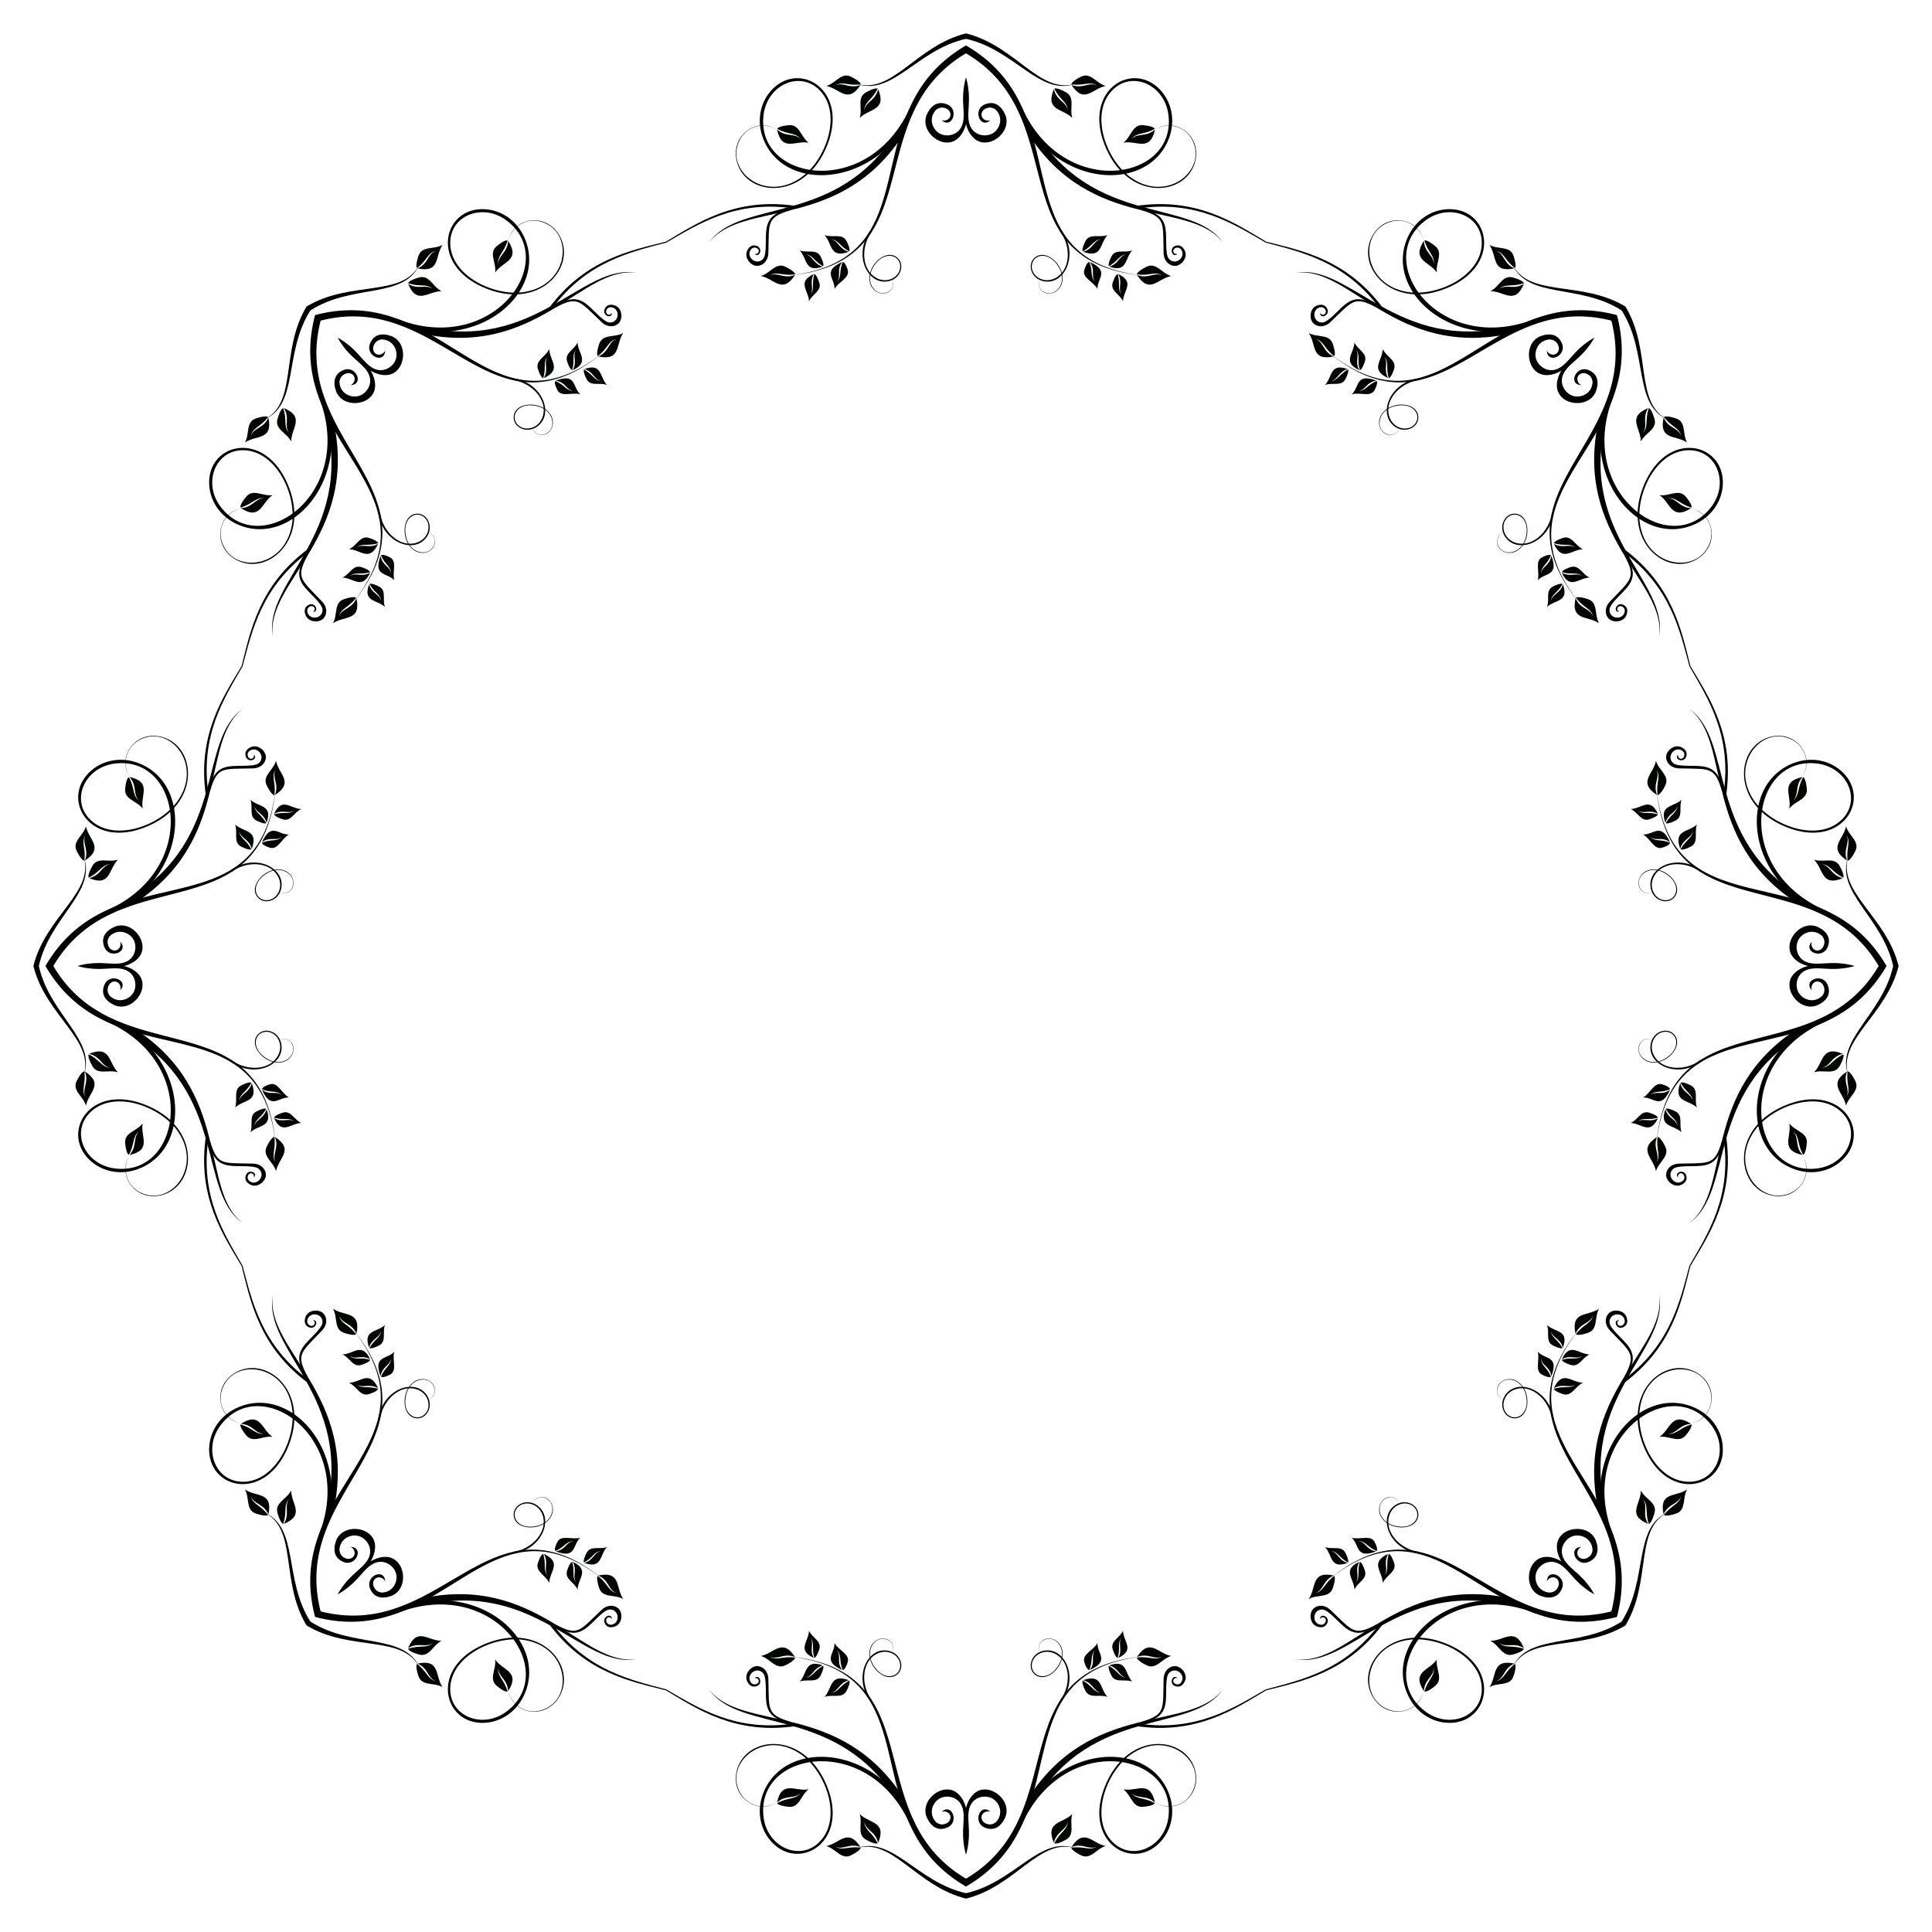 <svg xmlns="http://www.w3.org/2000/svg" viewBox="0 0 1657.286 1657.286"><path d="M275.049 275.048l.198-.05c105.155-26.738 145.253 107.67 242.949 26.747-98.646 79.21-135.248-58.078-244.324-32.366-1.226.284-2.423.585-3.591.901a99.061 99.061 0 00-.901 3.591c-25.712 109.076 111.576 145.678 32.366 244.324 80.922-97.695-53.485-137.794-26.747-242.949l.05-.198zM828.643 45.742c.059.034.117.07.176.103 93.262 55.45 26.576 178.843 152.877 190.704C855.933 222.805 927.128 99.847 831.819 40.9a100.05 100.05 0 00-3.176-1.902 98.937 98.937 0 00-3.176 1.902c-95.309 58.947-24.114 181.906-149.877 195.65 126.301-11.862 59.616-135.256 152.877-190.705l.176-.103zM1382.238 275.05l.051.197c26.737 105.155-107.669 145.253-26.748 242.95-79.21-98.647 58.078-135.249 32.366-244.325a101.189 101.189 0 00-.901-3.59 99.061 99.061 0 00-3.591-.902c-109.075-25.712-145.678 111.576-244.324 32.366 97.695 80.922 137.794-53.485 242.949-26.747.066.015.132.032.198.05zM1611.543 828.643l-.103.176c-55.449 93.262-178.843 26.576-190.704 152.877 13.744-125.763 136.702-54.568 195.649-149.877a100.05 100.05 0 001.902-3.176 98.937 98.937 0 00-1.902-3.176c-58.947-95.309-181.906-24.114-195.649-149.877 11.861 126.301 135.255 59.616 190.704 152.877l.103.176zM1382.237 1382.237l-.198.051c-105.155 26.737-145.253-107.67-242.949-26.748 98.646-79.21 135.248 58.078 244.324 32.366 1.226-.284 2.423-.585 3.591-.9.317-1.169.617-2.366.901-3.592 25.712-109.076-111.575-145.678-32.366-244.324-80.922 97.695 53.485 137.794 26.747 242.95l-.05.197zM828.642 1611.543l-.176-.103c-93.262-55.449-26.576-178.843-152.877-190.704 125.763 13.744 54.568 136.702 149.877 195.65 1.068.665 2.126 1.3 3.176 1.901a98.937 98.937 0 003.176-1.902c95.309-58.947 24.114-181.906 149.877-195.649-126.301 11.861-59.616 135.255-152.877 190.704-.058.034-.117.07-.176.103zM275.048 1382.237l-.051-.198c-26.737-105.155 107.669-145.253 26.748-242.949 79.21 98.646-58.078 135.248-32.366 244.324.284 1.226.585 2.423.901 3.591 1.168.317 2.365.617 3.591.901 109.076 25.712 145.678-111.576 244.324-32.366-97.695-80.922-137.794 53.485-242.949 26.747l-.198-.05zM45.742 828.642l.103-.176c55.449-93.26 178.843-26.576 190.704-152.877C222.806 801.352 99.847 730.157 40.9 825.466a100.05 100.05 0 00-1.902 3.176 98.937 98.937 0 001.902 3.176c58.947 95.31 181.906 24.114 195.649 149.877-11.861-126.3-135.255-59.616-190.704-152.877a16.061 16.061 0 00-.103-.176z"/><path d="M336.735 274.101a90.813 90.813 0 002.279 3.102c71.517 27.913 133.807-28.882 109.615-75.897-6.132-11.83-17.19-19.824-29.611-21.527-37.76-5.165-52.748 45.9-3.914 66.89 48.609 20.901 81.024-19.034 64.116-45.73-12.119-19.135-39.467-14.02-43.13 6.173 2.456-12.78 15.934-21.319 29.591-16.452 27.052 9.64 22.09 54.316-16.652 59.916-24.855 3.593-61.332-13.415-62.769-40.624-1.309-24.786 27.528-36.526 48.443-20.703 46.245 34.986-11.916 116.715-94.227 84.23-1.233.232-2.48.44-3.741.622zM88.692 784.354c1.255.22 2.523.413 3.805.582 70.307-30.833 74.194-115.039 23.842-131.176-12.702-4.03-26.172-1.863-36.16 5.716-30.353 23.048-4.842 69.755 44.53 50.066 49.151-19.592 43.834-70.75 13.001-77.672-22.099-4.96-37.822 17.993-26.132 34.863-7.301-10.774-3.808-26.342 9.29-32.557 25.945-12.312 54.027 22.787 30.592 54.142-15.034 20.115-52.854 33.882-73.11 15.658-18.452-16.6-6.363-45.293 19.615-48.894 57.439-7.962 74.104 90.956-7.07 126.187a89.196 89.196 0 01-2.203 3.085zM274.101 1320.55a90.813 90.813 0 003.102-2.279c27.913-71.517-28.882-133.807-75.897-109.615-11.831 6.132-19.824 17.19-21.527 29.611-5.165 37.76 45.9 52.748 66.889 3.914 20.902-48.609-19.033-81.024-45.729-64.116-19.135 12.12-14.021 39.467 6.173 43.13-12.781-2.456-21.319-15.934-16.452-29.59 9.64-27.053 54.316-22.09 59.916 16.651 3.593 24.855-13.415 61.332-40.624 62.77-24.786 1.308-36.526-27.528-20.703-48.444 34.986-46.245 116.715 11.916 84.229 94.227.233 1.233.441 2.48.623 3.741zM784.354 1568.594c.219-1.255.413-2.523.582-3.805-30.833-70.307-115.038-74.194-131.176-23.842-4.03 12.702-1.863 26.172 5.716 36.16 23.048 30.353 69.755 4.842 50.066-44.53-19.591-49.15-70.75-43.834-77.672-13-4.961 22.098 17.993 37.821 34.863 26.131-10.774 7.301-26.342 3.808-32.557-9.29-12.312-25.945 22.787-54.027 54.142-30.592 20.115 15.034 33.882 52.854 15.659 73.11-16.601 18.452-45.293 6.363-48.894-19.615-7.962-57.439 90.956-74.104 126.187 7.07a86.94 86.94 0 013.084 2.203zM1320.55 1383.184a90.813 90.813 0 00-2.279-3.102c-71.517-27.913-133.807 28.882-109.615 75.897 6.132 11.831 17.19 19.824 29.611 21.527 37.76 5.165 52.748-45.9 3.915-66.889-48.609-20.902-81.024 19.033-64.116 45.73 12.119 19.134 39.467 14.02 43.13-6.174-2.456 12.781-15.934 21.32-29.591 16.452-27.052-9.64-22.09-54.316 16.652-59.916 24.854-3.593 61.332 13.415 62.769 40.624 1.309 24.786-27.528 36.526-48.443 20.703-46.245-34.986 11.916-116.715 94.227-84.229a87.281 87.281 0 013.74-.623zM1568.594 872.931a92.312 92.312 0 00-3.805-.582c-70.307 30.833-74.194 115.038-23.842 131.176 12.702 4.03 26.172 1.863 36.16-5.716 30.353-23.048 4.842-69.755-44.53-50.066-49.151 19.592-43.834 70.75-13.001 77.672 22.099 4.961 37.822-17.993 26.132-34.863 7.301 10.774 3.808 26.342-9.29 32.557-25.945 12.312-54.027-22.787-30.593-54.142 15.035-20.115 52.854-33.882 73.11-15.658 18.452 16.601 6.363 45.293-19.615 48.894-57.439 7.962-74.104-90.956 7.07-126.188a90.173 90.173 0 012.204-3.084zM1383.184 336.735a90.813 90.813 0 00-3.102 2.28c-27.913 71.516 28.882 133.806 75.897 109.614 11.831-6.132 19.824-17.19 21.527-29.61 5.165-37.76-45.9-52.749-66.889-3.915-20.902 48.61 19.033 81.024 45.729 64.116 19.135-12.119 14.021-39.467-6.173-43.13 12.781 2.456 21.319 15.934 16.452 29.591-9.64 27.052-54.316 22.09-59.916-16.652-3.593-24.855 13.415-61.332 40.624-62.769 24.786-1.309 36.526 27.528 20.703 48.443-34.986 46.245-116.715-11.916-84.229-94.227a88.925 88.925 0 01-.623-3.74zM872.932 88.691a92.312 92.312 0 00-.582 3.805c30.833 70.307 115.039 74.194 131.176 23.842 4.03-12.702 1.863-26.172-5.716-36.16-23.048-30.353-69.755-4.842-50.066 44.53 19.592 49.151 70.75 43.834 77.672 13.001 4.961-22.099-17.993-37.822-34.863-26.132 10.774-7.3 26.342-3.808 32.557 9.29 12.312 25.945-22.787 54.027-54.142 30.592-20.115-15.034-33.882-52.854-15.658-73.11 16.601-18.452 45.293-6.363 48.894 19.615 7.962 57.44-90.956 74.104-126.188-7.07a85.641 85.641 0 01-3.084-2.203zM784.355 88.691c.219 1.255.413 2.523.582 3.805-30.833 70.307-115.039 74.194-131.176 23.842-4.03-12.702-1.863-26.172 5.716-36.16 23.049-30.353 69.755-4.842 50.066 44.53-19.592 49.151-70.751 43.834-77.672 13.001-4.961-22.099 17.993-37.822 34.863-26.132-10.774-7.3-26.342-3.808-32.557 9.29-12.312 25.945 22.787 54.027 54.142 30.593 20.115-15.034 33.882-52.854 15.659-73.11-16.601-18.452-45.293-6.363-48.894 19.615-7.962 57.44 90.956 74.104 126.188-7.069a89.2 89.2 0 003.083-2.205zM274.102 336.734a90.813 90.813 0 013.102 2.28c27.913 71.516-28.882 133.806-75.897 109.613-11.831-6.132-19.824-17.19-21.527-29.61-5.165-37.76 45.9-52.749 66.889-3.915 20.902 48.61-19.033 81.024-45.729 64.116-19.135-12.119-14.021-39.467 6.174-43.13-12.781 2.456-21.319 15.934-16.452 29.591 9.64 27.052 54.316 22.09 59.916-16.652 3.593-24.855-13.415-61.332-40.624-62.769-24.786-1.309-36.526 27.528-20.703 48.443 34.986 46.245 116.715-11.916 84.229-94.227.232-1.232.44-2.479.622-3.74zM88.692 872.93a92.312 92.312 0 013.805-.582c70.307 30.833 74.194 115.04 23.842 131.176-12.702 4.03-26.172 1.863-36.16-5.716-30.353-23.048-4.842-69.755 44.53-50.066 49.151 19.592 43.834 70.75 13.001 77.672-22.099 4.961-37.822-17.993-26.132-34.863-7.301 10.774-3.808 26.342 9.29 32.557 25.945 12.312 54.027-22.787 30.593-54.14-15.034-20.116-52.854-33.883-73.11-15.66-18.452 16.601-6.363 45.293 19.615 48.894 57.439 7.962 74.104-90.956-7.069-126.188a93.06 93.06 0 00-2.205-3.084zM336.734 1383.183a90.813 90.813 0 012.279-3.102c71.517-27.913 133.807 28.882 109.614 75.897-6.132 11.831-17.19 19.824-29.611 21.527-37.76 5.165-52.748-45.9-3.914-66.889 48.609-20.902 81.024 19.033 64.116 45.73-12.119 19.134-39.467 14.02-43.13-6.174 2.456 12.781 15.934 21.32 29.591 16.452 27.052-9.64 22.09-54.316-16.652-59.916-24.855-3.593-61.332 13.415-62.769 40.624-1.309 24.786 27.527 36.526 48.443 20.703 46.245-34.986-11.916-116.715-94.227-84.229a90.253 90.253 0 00-3.74-.623zM872.931 1568.594a92.312 92.312 0 01-.582-3.805c30.833-70.307 115.039-74.193 131.176-23.842 4.03 12.702 1.863 26.172-5.716 36.16-23.049 30.353-69.755 4.842-50.066-44.53 19.592-49.15 70.751-43.834 77.672-13 4.961 22.098-17.993 37.821-34.863 26.131 10.774 7.301 26.342 3.808 32.557-9.29 12.312-25.945-22.787-54.027-54.142-30.593-20.115 15.035-33.882 52.854-15.659 73.11 16.601 18.452 45.293 6.363 48.894-19.615 7.962-57.439-90.956-74.104-126.187 7.07a88.277 88.277 0 00-3.084 2.204zM1383.183 1320.551a91.812 91.812 0 01-3.102-2.279c-27.913-71.517 28.882-133.807 75.897-109.614 11.831 6.132 19.824 17.19 21.527 29.611 5.165 37.76-45.9 52.748-66.889 3.914-20.902-48.609 19.033-81.024 45.729-64.116 19.135 12.12 14.021 39.467-6.174 43.13 12.781-2.456 21.319-15.934 16.452-29.59-9.64-27.053-54.316-22.09-59.916 16.651-3.593 24.855 13.415 61.332 40.624 62.77 24.786 1.308 36.526-27.528 20.703-48.444-34.986-46.245-116.715 11.916-84.229 94.227a91.963 91.963 0 00-.622 3.74zM1568.594 784.355a92.312 92.312 0 01-3.805.582c-70.307-30.833-74.194-115.039-23.842-131.176 12.702-4.03 26.172-1.863 36.16 5.716 30.353 23.05 4.842 69.755-44.53 50.066-49.151-19.592-43.834-70.75-13.001-77.672 22.099-4.96 37.822 17.993 26.132 34.863 7.301-10.774 3.808-26.342-9.29-32.557-25.945-12.312-54.027 22.787-30.593 54.142 15.034 20.115 52.854 33.882 73.11 15.66 18.452-16.602 6.363-45.294-19.615-48.895-57.439-7.962-74.104 90.956 7.069 126.188a94.088 94.088 0 002.205 3.083zM1320.551 274.102a90.813 90.813 0 01-2.279 3.102c-71.517 27.913-133.807-28.882-109.615-75.897 6.132-11.83 17.19-19.824 29.611-21.527 37.76-5.165 52.748 45.9 3.914 66.89-48.609 20.901-81.024-19.034-64.116-45.73 12.119-19.135 39.467-14.02 43.13 6.174-2.456-12.78-15.933-21.319-29.591-16.452-27.052 9.64-22.09 54.316 16.652 59.916 24.855 3.593 61.332-13.415 62.769-40.624 1.309-24.786-27.527-36.526-48.443-20.703-46.245 34.986 11.916 116.715 94.227 84.23 1.233.23 2.48.438 3.741.621zM440.129 326.06c15.881 2.276 28.994 16.331 25.781 29.917-2.901 12.266-16.997 15.061-22.701 7.224-4.967-6.824.977-17.25 14.796-15.326 17.458 2.433 19.781 19.337 10.463 24.052-6.758 3.42-13.831-2.758-11.356-9.314-1.656 4.242.822 9.161 5.641 10.25 9.775 2.21 16.847-11.984 6.222-20.96-9.616-8.125-28.061-5.934-28.326 6.016-.182 8.32 10.287 13.961 19.102 8.67 16.194-9.79 6.5-38.169-19.408-41.99l-.214 1.461zM198.542 747.984c12.839-9.62 32.05-8.953 39.384 2.925 6.622 10.724-1.369 22.67-10.944 21.16-8.337-1.313-11.506-12.889-.375-21.3 14.065-10.624 27.661-.313 24.405 9.61-2.361 7.195-11.731 7.83-14.616 1.443 1.828 4.17 7.059 5.896 11.237 3.26 8.475-5.35 3.439-20.387-10.422-19.222-12.544 1.055-24.037 15.647-15.775 24.284 5.754 6.012 17.146 2.598 19.637-7.376 4.528-18.374-22.394-31.586-43.415-15.968l.884 1.184zM326.06 1217.157c2.276-15.88 16.331-28.994 29.917-25.78 12.266 2.9 15.061 16.996 7.224 22.7-6.824 4.966-17.25-.977-15.326-14.796 2.433-17.458 19.337-19.78 24.051-10.463 3.419 6.758-2.758 13.831-9.314 11.356 4.242 1.656 9.161-.822 10.25-5.64 2.21-9.776-11.984-16.848-20.961-6.223-8.124 9.616-5.933 28.061 6.017 28.326 8.32.182 13.961-10.287 8.67-19.102-9.791-16.194-38.169-6.5-41.99 19.408l1.462.214zM747.984 1458.743c-9.62-12.839-8.954-32.05 2.925-39.384 10.724-6.622 22.669 1.37 21.16 10.944-1.313 8.337-12.889 11.506-21.3.375-10.624-14.065-.313-27.66 9.609-24.405 7.196 2.361 7.83 11.731 1.444 14.616 4.17-1.828 5.896-7.059 3.259-11.237-5.35-8.475-20.386-3.439-19.221 10.422 1.055 12.544 15.647 24.037 24.284 15.775 6.012-5.754 2.598-17.146-7.376-19.637-18.374-4.528-31.586 22.394-15.968 43.415l1.184-.884zM1217.157 1331.225c-15.881-2.276-28.994-16.33-25.781-29.917 2.901-12.266 16.997-15.06 22.701-7.224 4.967 6.824-.977 17.25-14.796 15.326-17.458-2.433-19.781-19.337-10.463-24.052 6.758-3.419 13.831 2.758 11.356 9.314 1.656-4.242-.822-9.16-5.641-10.25-9.776-2.21-16.847 11.984-6.222 20.961 9.616 8.124 28.061 5.933 28.326-6.017.182-8.32-10.287-13.96-19.102-8.67-16.194 9.791-6.5 38.17 19.408 41.99l.214-1.46zM1458.743 909.301c-12.839 9.62-32.05 8.954-39.384-2.924-6.622-10.724 1.369-22.669 10.944-21.16 8.337 1.313 11.506 12.89.375 21.3-14.065 10.624-27.661.313-24.405-9.609 2.361-7.196 11.73-7.83 14.616-1.444-1.828-4.17-7.059-5.896-11.237-3.259-8.475 5.35-3.439 20.386 10.422 19.221 12.544-1.055 24.037-15.647 15.775-24.284-5.754-6.012-17.146-2.598-19.637 7.376-4.528 18.374 22.394 31.586 43.415 15.968l-.884-1.185zM1331.225 440.128c-2.276 15.881-16.331 28.994-29.917 25.781-12.266-2.9-15.061-16.997-7.224-22.7 6.824-4.967 17.25.976 15.326 14.795-2.433 17.458-19.337 19.781-24.051 10.463-3.419-6.758 2.758-13.83 9.314-11.356-4.242-1.656-9.161.822-10.25 5.641-2.21 9.775 11.984 16.847 20.961 6.222 8.124-9.616 5.932-28.06-6.017-28.326-8.32-.182-13.961 10.287-8.67 19.102 9.791 16.194 38.169 6.5 41.99-19.408l-1.462-.214zM909.301 198.542c9.62 12.84 8.954 32.05-2.924 39.384-10.724 6.622-22.669-1.369-21.16-10.944 1.313-8.337 12.888-11.506 21.3-.375 10.624 14.065.313 27.661-9.609 24.405-7.196-2.36-7.83-11.73-1.444-14.616-4.17 1.828-5.896 7.06-3.259 11.237 5.35 8.475 20.386 3.44 19.221-10.422-1.055-12.544-15.647-24.037-24.284-15.775-6.012 5.754-2.598 17.146 7.376 19.637 18.374 4.528 31.586-22.394 15.968-43.415l-1.185.884zM747.985 198.542c-9.62 12.84-8.954 32.05 2.924 39.384 10.724 6.622 22.669-1.369 21.16-10.944-1.313-8.337-12.889-11.506-21.3-.375-10.624 14.065-.313 27.661 9.609 24.405 7.196-2.36 7.83-11.73 1.444-14.616 4.17 1.828 5.896 7.06 3.259 11.237-5.35 8.475-20.386 3.44-19.221-10.422 1.055-12.544 15.647-24.037 24.284-15.775 6.012 5.754 2.598 17.146-7.376 19.637-18.374 4.528-31.586-22.394-15.968-43.415l1.185.884zM326.061 440.128c2.276 15.881 16.331 28.994 29.917 25.781 12.266-2.9 15.061-16.997 7.224-22.7-6.824-4.968-17.25.976-15.326 14.795 2.433 17.458 19.337 19.781 24.051 10.463 3.419-6.758-2.758-13.83-9.314-11.356 4.242-1.656 9.161.822 10.25 5.641 2.21 9.775-11.984 16.847-20.961 6.222-8.124-9.616-5.933-28.06 6.017-28.326 8.32-.182 13.961 10.287 8.67 19.102-9.791 16.194-38.169 6.5-41.99-19.408l1.462-.214zM198.542 909.3c12.839 9.62 32.05 8.954 39.384-2.924 6.622-10.724-1.369-22.669-10.944-21.16-8.337 1.313-11.506 12.89-.375 21.3 14.065 10.624 27.661.313 24.405-9.609-2.361-7.196-11.731-7.83-14.616-1.444 1.828-4.17 7.059-5.896 11.237-3.259 8.475 5.35 3.439 20.386-10.422 19.221-12.544-1.055-24.037-15.647-15.775-24.284 5.754-6.012 17.146-2.598 19.637 7.376 4.528 18.374-22.394 31.586-43.415 15.968l.884-1.185zM440.128 1331.225c15.881-2.276 28.994-16.33 25.781-29.917-2.901-12.266-16.997-15.06-22.701-7.224-4.966 6.824.977 17.25 14.796 15.326 17.458-2.433 19.781-19.337 10.463-24.05-6.758-3.42-13.831 2.757-11.356 9.313-1.656-4.242.822-9.16 5.641-10.25 9.775-2.21 16.847 11.984 6.222 20.961-9.616 8.124-28.061 5.932-28.326-6.017-.182-8.32 10.287-13.96 19.102-8.67 16.194 9.791 6.5 38.17-19.408 41.99l-.214-1.462zM909.3 1458.743c9.62-12.839 8.954-32.05-2.924-39.384-10.724-6.622-22.669 1.37-21.16 10.944 1.313 8.337 12.888 11.506 21.3.375 10.624-14.065.313-27.66-9.609-24.405-7.196 2.361-7.83 11.73-1.444 14.616-4.17-1.828-5.896-7.059-3.259-11.237 5.35-8.475 20.386-3.439 19.221 10.422-1.055 12.544-15.647 24.037-24.284 15.775-6.012-5.754-2.598-17.146 7.376-19.637 18.374-4.528 31.586 22.394 15.968 43.415l-1.185-.884zM1331.225 1217.157c-2.276-15.88-16.331-28.994-29.917-25.78-12.266 2.9-15.061 16.996-7.224 22.7 6.824 4.967 17.25-.977 15.326-14.796-2.433-17.458-19.337-19.78-24.052-10.463-3.419 6.758 2.758 13.831 9.314 11.356-4.242 1.656-9.161-.822-10.25-5.64-2.21-9.776 11.984-16.848 20.961-6.223 8.124 9.616 5.932 28.061-6.017 28.326-8.32.182-13.961-10.287-8.67-19.1 9.791-16.195 38.169-6.5 41.99 19.407l-1.461.213zM1458.744 747.985c-12.839-9.62-32.05-8.954-39.384 2.924-6.622 10.724 1.369 22.668 10.944 21.16 8.337-1.313 11.506-12.889.375-21.3-14.065-10.624-27.661-.313-24.405 9.61 2.361 7.195 11.731 7.83 14.616 1.443-1.828 4.17-7.059 5.896-11.237 3.26-8.475-5.35-3.438-20.387 10.422-19.222 12.544 1.055 24.037 15.647 15.775 24.284-5.754 6.012-17.146 2.598-19.637-7.376-4.528-18.374 22.394-31.586 43.415-15.968l-.884 1.185zM1217.158 326.06c-15.881 2.276-28.994 16.331-25.781 29.917 2.901 12.266 16.997 15.061 22.701 7.224 4.966-6.824-.977-17.25-14.796-15.326-17.458 2.433-19.781 19.337-10.463 24.051 6.758 3.42 13.831-2.758 11.356-9.314 1.656 4.242-.822 9.161-5.641 10.25-9.776 2.21-16.847-11.984-6.222-20.96 9.616-8.125 28.061-5.934 28.326 6.016.182 8.32-10.287 13.961-19.102 8.67-16.194-9.79-6.5-38.169 19.409-41.99l.213 1.462z"/><path d="M266.264 266.263c36.592-23.365 80.816-9.258 93.99-40.11-14.269 29.665-59.198 13.807-97.296 36.804-22.997 38.098-7.138 83.026-36.804 97.296 30.851-13.175 16.744-57.399 40.11-93.99zM828.643 33.318c42.396 9.353 63.692 50.6 94.823 38.1-31.067 10.885-51.623-32.097-94.823-42.776-43.2 10.678-63.756 53.661-94.823 42.774 31.131 12.5 52.427-28.746 94.823-38.098zM1391.023 266.263c23.365 36.592 9.258 80.816 40.109 93.99-29.665-14.269-13.807-59.198-36.804-97.296-38.098-22.997-83.026-7.138-97.296-36.804 13.175 30.852 57.399 16.745 93.991 40.11zM1623.968 828.643c-9.353 42.396-50.599 63.692-38.099 94.823-10.886-31.067 32.096-51.623 42.775-94.823-10.678-43.2-53.661-63.756-42.774-94.823-12.501 31.131 28.745 52.427 38.098 94.823zM1391.022 1391.022c-36.592 23.365-80.816 9.258-93.99 40.11 14.27-29.665 59.198-13.807 97.296-36.804 22.997-38.098 7.139-83.026 36.804-97.296-30.851 13.175-16.745 57.4-40.11 93.99zM828.642 1623.967c-42.396-9.352-63.692-50.599-94.823-38.099 31.067-10.886 51.623 32.097 94.823 42.775 43.2-10.678 63.756-53.66 94.823-42.774-31.131-12.5-52.427 28.746-94.823 38.098zM266.263 1391.022c-23.365-36.592-9.258-80.816-40.11-93.99 29.665 14.27 13.807 59.198 36.804 97.296 38.098 22.997 83.026 7.138 97.296 36.804-13.175-30.852-57.398-16.745-93.99-40.11zM33.318 828.642c9.353-42.396 50.599-63.692 38.099-94.823 10.886 31.067-32.096 51.623-42.774 94.823 10.678 43.2 53.661 63.756 42.774 94.823 12.499-31.13-28.747-52.427-38.099-94.823zM360.51 285.944c100.199 22.14 138.626-58.565 185.701-51.914-47.168-8.762-87.158 69.422-184.301 45.865l-1.4 6.05zM113.877 775.916c86.507-55.196 56.611-139.435 94.602-168.019-39.548 27.157-12.541 110.72-97.889 162.752l3.287 5.267zM285.944 1296.775c22.14-100.199-58.565-138.626-51.914-185.7-8.762 47.167 69.422 87.157 45.865 184.3l6.049 1.4zM775.917 1543.408c-55.196-86.507-139.435-56.61-168.019-94.602 27.157 39.548 110.719 12.541 162.752 97.89l5.267-3.288zM1296.775 1371.341c-100.199-22.14-138.626 58.565-185.701 51.914 47.168 8.762 87.158-69.422 184.301-45.865l1.4-6.049zM1543.408 881.37c-86.507 55.195-56.611 139.434-94.602 168.018 39.548-27.157 12.541-110.719 97.889-162.752l-3.287-5.267zM1371.341 360.51c-22.14 100.2 58.565 138.626 51.914 185.701 8.762-47.168-69.422-87.158-45.865-184.3l-6.049-1.4zM881.369 113.877c55.196 86.507 139.435 56.611 168.019 94.602-27.157-39.548-110.719-12.54-162.752-97.889l-5.267 3.287zM775.917 113.877c-55.196 86.507-139.435 56.611-168.019 94.602 27.157-39.548 110.719-12.54 162.752-97.888l5.267 3.286zM285.945 360.51c22.14 100.198-58.566 138.625-51.914 185.7-8.762-47.168 69.423-87.158 45.866-184.3l6.048-1.4zM113.877 881.368c86.507 55.196 56.611 139.436 94.602 168.02-39.548-27.158-12.541-110.72-97.888-162.753l3.286-5.267zM360.51 1371.34c100.199-22.14 138.626 58.566 185.701 51.914-47.168 8.762-87.158-69.422-184.301-45.866l-1.4-6.048zM881.368 1543.408c55.196-86.507 139.435-56.61 168.019-94.602-27.157 39.548-110.719 12.541-162.752 97.888l-5.267-3.286zM1371.341 1296.776c-22.14-100.199 58.566-138.626 51.914-185.7 8.762 47.167-69.422 87.157-45.866 184.3l-6.048 1.4zM1543.408 775.917c-86.507-55.196-56.611-139.435-94.602-168.019 39.548 27.157 12.541 110.72 97.888 162.752l-3.286 5.267zM1296.776 285.945c-100.199 22.14-138.626-58.566-185.701-51.914 47.168-8.762 87.158 69.422 184.301 45.866l1.4 6.048z"/><path d="M317.988 317.987c6.894 4.207 15.716 5.5 21.411.816 8.976-6.957 9.115-25.66-3.745-30.514-8.063-2.933-15.388-1.547-18.493 7.073-3.395 10.244 12.642 17.045 13.216 5.504-2.678 5.108-10.171 4.431-10.338-2.174-.008.022.371-6.657 7.376-7.51 7.377.105 12.265 5.603 12.719 12.357.53 7.87-6.807 14.395-14.303 14.012-7.899-.709-12.427-7.074-17.473-12.492-5.871-6.769-12.255-11.893-18.77-15.47 3.578 6.514 8.703 12.9 15.471 18.77 5.418 5.045 11.782 9.573 12.492 17.472.383 7.496-6.143 14.833-14.012 14.303-6.754-.455-12.252-5.342-12.358-12.72.854-7.005 7.533-7.384 7.511-7.376 6.605.167 7.281 7.661 2.174 10.338 11.541-.574 4.74-16.61-5.504-13.216-8.62 3.105-10.006 10.43-7.073 18.493 4.853 12.86 23.557 12.721 30.514 3.745 4.683-5.695 3.391-14.518-.815-21.41zM828.643 106.467c1.9 7.85 7.225 15.001 14.563 15.717 11.267 1.428 24.59-11.699 18.928-24.224-3.628-7.776-9.788-11.975-18.078-8.075-9.645 4.843-3.114 20.992 5.453 13.237-5.505 1.718-10.325-4.059-5.773-8.847-.021.01 4.969-4.445 10.527-.096 5.141 5.291 4.71 12.635.256 17.732-5.189 5.94-14.992 5.365-20.021-.206-5.084-6.087-3.785-13.789-3.522-21.188.635-8.937-.256-17.076-2.333-24.213-2.077 7.137-2.968 15.275-2.333 24.213.263 7.4 1.562 15.101-3.522 21.188-5.029 5.571-14.832 6.145-20.021.206-4.454-5.097-4.886-12.44.256-17.732 5.557-4.349 10.548.106 10.527.096 4.552 4.79-.268 10.566-5.773 8.847 8.567 7.755 15.098-8.394 5.453-13.237-8.291-3.899-14.45.3-18.078 8.075-5.662 12.525 7.662 25.652 18.928 24.224 7.339-.716 12.664-7.868 14.563-15.717zM1339.299 317.987c-4.207 6.894-5.499 15.716-.816 21.411 6.957 8.976 25.66 9.115 30.514-3.745 2.933-8.063 1.547-15.388-7.073-18.493-10.244-3.395-17.045 12.642-5.504 13.216-5.108-2.678-4.431-10.17 2.174-10.338-.022-.008 6.657.371 7.511 7.376-.106 7.377-5.604 12.265-12.358 12.72-7.869.53-14.395-6.807-14.012-14.303.709-7.899 7.074-12.427 12.492-17.473 6.769-5.87 11.893-12.255 15.472-18.77-6.515 3.578-12.9 8.703-18.77 15.471-5.046 5.418-9.574 11.782-17.473 12.492-7.496.383-14.833-6.143-14.303-14.012.455-6.754 5.342-12.252 12.719-12.358 7.005.854 7.384 7.533 7.376 7.511-.167 6.605-7.661 7.282-10.339 2.174.574 11.541 16.611 4.74 13.216-5.504-3.105-8.62-10.43-10.006-18.493-7.073-12.86 4.853-12.721 23.557-3.745 30.514 5.696 4.683 14.518 3.391 21.412-.816zM1550.819 828.643c-7.849 1.9-15.001 7.225-15.717 14.563-1.428 11.267 11.699 24.59 24.224 18.928 7.776-3.628 11.975-9.788 8.075-18.078-4.843-9.645-20.992-3.114-13.237 5.453-1.718-5.505 4.059-10.325 8.847-5.773-.01-.02 4.445 4.97.096 10.527-5.291 5.141-12.635 4.71-17.732.256-5.939-5.189-5.365-14.992.206-20.02 6.087-5.085 13.789-3.786 21.188-3.523 8.937.635 17.076-.256 24.213-2.333-7.137-2.077-15.275-2.968-24.213-2.333-7.399.263-15.101 1.562-21.188-3.522-5.571-5.029-6.145-14.832-.206-20.02 5.097-4.455 12.441-4.887 17.732.255 4.349 5.557-.106 10.548-.096 10.527-4.789 4.552-10.566-.268-8.847-5.773-7.755 8.567 8.394 15.098 13.237 5.453 3.899-8.29-.3-14.45-8.075-18.078-12.525-5.662-25.652 7.662-24.224 18.928.716 7.338 7.868 12.663 15.717 14.563zM1339.298 1339.298c-6.894-4.207-15.716-5.499-21.411-.816-8.976 6.957-9.115 25.66 3.745 30.514 8.063 2.933 15.388 1.547 18.493-7.073 3.395-10.244-12.642-17.045-13.216-5.504 2.678-5.108 10.171-4.43 10.338 2.174.008-.022-.371 6.657-7.376 7.511-7.377-.106-12.265-5.604-12.719-12.358-.53-7.869 6.807-14.395 14.303-14.012 7.899.71 12.427 7.074 17.473 12.492 5.871 6.77 12.255 11.893 18.77 15.471-3.578-6.515-8.703-12.9-15.471-18.77-5.418-5.046-11.782-9.574-12.492-17.473-.383-7.496 6.143-14.833 14.012-14.303 6.754.455 12.252 5.342 12.358 12.72-.854 7.004-7.533 7.383-7.511 7.375-6.605-.167-7.281-7.66-2.174-10.338-11.541.574-4.74 16.611 5.504 13.216 8.62-3.105 10.006-10.43 7.073-18.493-4.853-12.86-23.557-12.72-30.514-3.745-4.684 5.696-3.392 14.52.815 21.412zM828.642 1550.818c-1.9-7.849-7.225-15-14.563-15.717-11.267-1.428-24.59 11.7-18.928 24.224 3.628 7.776 9.788 11.975 18.078 8.075 9.645-4.843 3.114-20.992-5.453-13.237 5.505-1.718 10.326 4.06 5.773 8.847.021-.01-4.969 4.445-10.527.096-5.141-5.292-4.71-12.635-.256-17.732 5.189-5.939 14.992-5.365 20.021.206 5.084 6.087 3.785 13.79 3.522 21.188-.635 8.937.256 17.076 2.333 24.213 2.077-7.137 2.968-15.275 2.333-24.213-.263-7.399-1.562-15.1 3.522-21.188 5.029-5.57 14.832-6.145 20.021-.206 4.454 5.097 4.886 12.441-.256 17.732-5.557 4.35-10.548-.106-10.527-.096-4.552-4.789.268-10.566 5.773-8.847-8.567-7.755-15.098 8.394-5.453 13.237 8.291 3.9 14.451-.3 18.078-8.075 5.662-12.525-7.662-25.652-18.928-24.224-7.338.716-12.663 7.868-14.563 15.717zM317.987 1339.298c4.207-6.894 5.499-15.716.816-21.41-6.957-8.977-25.66-9.116-30.514 3.744-2.933 8.063-1.547 15.388 7.073 18.493 10.244 3.395 17.045-12.642 5.504-13.216 5.108 2.678 4.431 10.171-2.174 10.338.022.008-6.657-.37-7.511-7.376.106-7.377 5.604-12.265 12.358-12.719 7.869-.53 14.395 6.807 14.012 14.303-.709 7.9-7.074 12.427-12.492 17.473-6.769 5.871-11.893 12.255-15.471 18.77 6.515-3.578 12.9-8.703 18.77-15.47 5.046-5.419 9.574-11.783 17.473-12.493 7.496-.383 14.833 6.143 14.303 14.012-.455 6.754-5.342 12.252-12.72 12.358-7.005-.854-7.384-7.533-7.376-7.51.167-6.606 7.661-7.283 10.338-2.175-.574-11.542-16.611-4.74-13.216 5.504 3.105 8.62 10.43 10.006 18.493 7.073 12.86-4.853 12.721-23.557 3.745-30.514-5.695-4.684-14.518-3.392-21.411.815zM106.467 828.642c7.849-1.9 15.001-7.225 15.717-14.563 1.428-11.266-11.699-24.59-24.224-18.928-7.776 3.628-11.975 9.788-8.075 18.078 4.843 9.645 20.992 3.114 13.237-5.453 1.718 5.505-4.059 10.326-8.847 5.773.01.021-4.445-4.969-.096-10.527 5.291-5.14 12.635-4.71 17.732-.256 5.939 5.19 5.365 14.992-.206 20.021-6.087 5.084-13.789 3.785-21.188 3.522-8.937-.635-17.076.256-24.213 2.333 7.137 2.077 15.275 2.968 24.213 2.333 7.399-.263 15.101-1.562 21.188 3.522 5.571 5.03 6.145 14.832.206 20.021-5.097 4.454-12.441 4.885-17.732-.256-4.349-5.557.106-10.548.096-10.527 4.789-4.552 10.566.268 8.847 5.773 7.755-8.567-8.394-15.098-13.237-5.453-3.899 8.291.3 14.451 8.075 18.078 12.525 5.662 25.652-7.662 24.224-18.928-.716-7.338-7.868-12.663-15.717-14.563zM476.495 263.8c19.279-10.209 20.272-5.819 38.926 11.902 5.206 5.285 11.034 4.967 14.568 2.213 4.562-3.349 4.195-13.148-2.148-15.733-3.978-1.566-7.645-.97-9.304 3.282-1.825 5.06 6.075 8.656 6.512 2.914-1.4 2.51-5.124 2.075-5.122-1.218-.004.011.271-3.31 3.772-3.645 8.746.355 7.867 13.811-1.132 13.115-5.519-.798-14.222-12.116-20.243-16.312-8.791-6.296-15.693-3.506-24.933 1.257l-.896 2.225zM180.232 678.244c6.413-20.85 10.219-18.449 35.941-19.109 7.418.056 11.314-4.29 11.866-8.736.858-5.594-6.331-12.264-12.644-9.607-3.921 1.706-6.093 4.72-4.258 8.9 2.287 4.867 10.416 1.824 6.665-2.544.784 2.765-2.156 5.091-4.482 2.761.005.011-2.149-2.533.09-5.245 6.435-5.934 15.329 4.203 8.473 10.074-4.466 3.338-18.624 1.49-25.849 2.78-10.668 1.764-13.576 8.617-16.741 18.52l.939 2.206zM263.8 1180.79c-10.209-19.279-5.819-20.272 11.902-38.927 5.285-5.206 4.967-11.034 2.213-14.568-3.349-4.562-13.148-4.195-15.733 2.148-1.566 3.98-.971 7.645 3.282 9.304 5.059 1.825 8.656-6.075 2.914-6.512 2.51 1.401 2.075 5.124-1.217 5.122.011.004-3.311-.27-3.645-3.772.355-8.746 13.811-7.867 13.115 1.132-.798 5.52-12.116 14.222-16.312 20.243-6.296 8.791-3.506 15.693 1.257 24.932l2.224.898zM678.245 1477.053c-20.851-6.413-18.449-10.219-19.109-35.94.056-7.419-4.29-11.315-8.736-11.867-5.594-.858-12.264 6.331-9.607 12.644 1.706 3.921 4.72 6.093 8.9 4.258 4.867-2.287 1.824-10.417-2.544-6.665 2.765-.784 5.091 2.156 2.761 4.482.011-.005-2.533 2.15-5.245-.089-5.934-6.435 4.203-15.329 10.074-8.473 3.338 4.466 1.489 18.624 2.78 25.85 1.764 10.667 8.618 13.575 18.519 16.74l2.207-.94zM1180.791 1393.485c-19.279 10.21-20.272 5.82-38.927-11.902-5.206-5.285-11.034-4.967-14.568-2.213-4.562 3.35-4.195 13.148 2.148 15.734 3.978 1.566 7.645.971 9.304-3.282 1.825-5.059-6.075-8.656-6.512-2.914 1.401-2.51 5.124-2.075 5.122 1.218.004-.01-.271 3.311-3.772 3.646-8.746-.355-7.867-13.812 1.132-13.115 5.519.798 14.222 12.116 20.244 16.312 8.791 6.296 15.693 3.506 24.932-1.257l.897-2.227zM1477.053 979.041c-6.413 20.851-10.219 18.45-35.941 19.11-7.418-.057-11.314 4.29-11.866 8.735-.858 5.594 6.331 12.264 12.644 9.607 3.921-1.706 6.093-4.719 4.258-8.9-2.287-4.867-10.416-1.824-6.665 2.544-.784-2.765 2.156-5.09 4.482-2.76-.005-.012 2.15 2.532-.089 5.244-6.435 5.934-15.329-4.203-8.473-10.074 4.466-3.338 18.624-1.489 25.849-2.78 10.668-1.764 13.576-8.618 16.741-18.519l-.94-2.207zM1393.486 476.495c10.209 19.28 5.819 20.272-11.902 38.926-5.285 5.206-4.967 11.034-2.213 14.568 3.349 4.562 13.148 4.195 15.733-2.148 1.566-3.978.971-7.645-3.282-9.304-5.059-1.825-8.656 6.075-2.914 6.512-2.51-1.4-2.075-5.124 1.218-5.122-.011-.004 3.311.271 3.646 3.772-.355 8.746-13.812 7.867-13.115-1.132.798-5.519 12.116-14.222 16.312-20.243 6.296-8.79 3.506-15.693-1.257-24.932l-2.226-.897zM979.041 180.232c20.851 6.413 18.449 10.22 19.109 35.941-.056 7.42 4.29 11.314 8.736 11.866 5.594.858 12.264-6.33 9.607-12.644-1.706-3.92-4.72-6.093-8.9-4.258-4.867 2.287-1.824 10.416 2.544 6.665-2.765.784-5.091-2.156-2.761-4.482-.011.005 2.533-2.149 5.245.09 5.934 6.435-4.203 15.33-10.074 8.473-3.338-4.466-1.489-18.624-2.78-25.849-1.764-10.668-8.617-13.576-18.519-16.74l-2.207.938zM678.246 180.232c-20.851 6.413-18.449 10.22-19.109 35.941.056 7.418-4.29 11.314-8.736 11.866-5.594.858-12.264-6.33-9.607-12.644 1.706-3.92 4.72-6.093 8.9-4.258 4.867 2.287 1.824 10.416-2.544 6.665 2.765.784 5.091-2.156 2.761-4.482.011.005-2.533-2.149-5.245.09-5.934 6.434 4.203 15.328 10.074 8.472 3.338-4.466 1.489-18.624 2.78-25.849 1.764-10.668 8.618-13.576 18.519-16.74l2.207.94zM263.8 476.494c-10.209 19.28-5.819 20.272 11.902 38.926 5.285 5.206 4.967 11.034 2.213 14.568-3.349 4.562-13.148 4.195-15.733-2.148-1.566-3.978-.971-7.645 3.282-9.304 5.059-1.825 8.656 6.076 2.914 6.512 2.51-1.4 2.075-5.124-1.217-5.122.011-.004-3.311.271-3.645 3.772.355 8.746 13.811 7.867 13.115-1.132-.798-5.519-12.116-14.222-16.312-20.244-6.296-8.79-3.506-15.693 1.257-24.932l2.224-.896zM180.232 979.04c6.413 20.851 10.219 18.45 35.941 19.11 7.418-.057 11.314 4.29 11.866 8.735.858 5.594-6.331 12.264-12.644 9.607-3.921-1.706-6.093-4.719-4.258-8.9 2.287-4.867 10.416-1.824 6.665 2.544.784-2.765-2.156-5.09-4.482-2.76.005-.012-2.149 2.532.09 5.244 6.435 5.934 15.329-4.203 8.473-10.074-4.466-3.338-18.624-1.489-25.849-2.78-10.668-1.764-13.576-8.618-16.741-18.519l.939-2.207zM476.494 1393.485c19.279 10.21 20.272 5.82 38.926-11.902 5.206-5.285 11.034-4.967 14.568-2.213 4.562 3.35 4.195 13.148-2.148 15.733-3.978 1.566-7.645.971-9.304-3.282-1.825-5.059 6.075-8.656 6.512-2.914-1.4-2.51-5.124-2.075-5.122 1.218-.004-.01.271 3.311 3.772 3.645 8.746-.354 7.867-13.81-1.132-13.115-5.519.798-14.222 12.116-20.243 16.312-8.791 6.296-15.693 3.506-24.933-1.257l-.896-2.225zM979.04 1477.053c20.851-6.413 18.449-10.219 19.109-35.94-.056-7.419 4.29-11.315 8.736-11.867 5.594-.858 12.264 6.331 9.607 12.644-1.706 3.921-4.72 6.093-8.9 4.258-4.867-2.287-1.824-10.417 2.544-6.665-2.765-.784-5.091 2.156-2.761 4.482-.011-.005 2.533 2.15 5.245-.089 5.934-6.435-4.203-15.329-10.074-8.473-3.338 4.466-1.489 18.624-2.78 25.85-1.764 10.667-8.618 13.575-18.519 16.74l-2.207-.94zM1393.485 1180.791c10.209-19.279 5.819-20.272-11.902-38.926-5.285-5.206-4.967-11.034-2.213-14.568 3.349-4.562 13.148-4.195 15.733 2.147 1.566 3.98.971 7.645-3.282 9.304-5.059 1.825-8.656-6.075-2.914-6.512-2.51 1.4-2.075 5.124 1.217 5.122-.011.004 3.311-.27 3.646-3.772-.355-8.746-13.811-7.867-13.115 1.132.798 5.52 12.116 14.222 16.312 20.244 6.296 8.791 3.506 15.693-1.257 24.932l-2.225.897zM1477.053 678.245c-6.413-20.85-10.219-18.449-35.941-19.109-7.419.056-11.314-4.29-11.866-8.736-.858-5.594 6.331-12.264 12.644-9.607 3.921 1.706 6.093 4.72 4.258 8.9-2.287 4.867-10.416 1.824-6.665-2.544-.784 2.765 2.156 5.091 4.482 2.761-.005.011 2.15-2.533-.089-5.245-6.435-5.934-15.329 4.203-8.473 10.074 4.466 3.338 18.624 1.49 25.849 2.78 10.668 1.764 13.576 8.618 16.741 18.52l-.94 2.206zM1180.791 263.8c-19.279-10.209-20.272-5.819-38.926 11.902-5.206 5.285-11.034 4.967-14.568 2.213-4.562-3.349-4.195-13.148 2.148-15.733 3.979-1.566 7.645-.97 9.304 3.282 1.825 5.06-6.075 8.656-6.512 2.914 1.4 2.51 5.124 2.075 5.122-1.217.004.011-.271-3.31-3.772-3.645-8.746.355-7.867 13.811 1.132 13.115 5.519-.798 14.222-12.116 20.243-16.312 8.791-6.296 15.693-3.506 24.933 1.257l.896 2.224z"/><path d="M571.265 207.275c-30.329 7.676-69.111 14.98-100.411 57.073l1.936 1.425c30.491-41.865 68.81-49.59 98.806-57.7 26.945-15.475 59.503-37.108 110.667-29.066l.361-2.377c-51.899-7.632-84.486 14.627-111.359 30.645zM1086.022 207.276c-26.874-16.018-59.46-38.278-111.359-30.645l.361 2.377c51.163-8.042 83.722 13.591 110.667 29.066 29.995 8.111 68.315 15.836 98.806 57.701l1.936-1.425c-31.3-42.096-70.082-49.398-100.411-57.074zM1450.01 571.264c-7.676-30.329-14.979-69.11-57.073-100.41l-1.425 1.935c41.865 30.491 49.59 68.811 57.7 98.806 15.475 26.945 37.108 59.503 29.066 110.667l2.376.361c7.634-51.898-14.626-84.485-30.644-111.359zM1450.01 1086.022c16.018-26.874 38.278-59.46 30.645-111.359l-2.377.361c8.042 51.163-13.591 83.722-29.066 110.667-8.111 29.995-15.836 68.315-57.701 98.806l1.425 1.936c42.095-31.3 49.398-70.082 57.074-100.41zM1086.021 1450.01c30.329-7.676 69.111-14.979 100.411-57.073l-1.936-1.425c-30.491 41.865-68.81 49.59-98.806 57.7-26.945 15.475-59.504 37.108-110.667 29.066l-.361 2.377c51.898 7.632 84.485-14.627 111.359-30.645zM571.264 1450.01c26.874 16.017 59.461 38.277 111.359 30.644l-.361-2.377c-51.163 8.042-83.722-13.59-110.667-29.066-29.995-8.11-68.315-15.836-98.806-57.7l-1.936 1.425c31.299 42.095 70.081 49.397 100.411 57.073zM207.275 1086.021c7.676 30.33 14.979 69.111 57.073 100.411l1.425-1.936c-41.865-30.49-49.59-68.81-57.7-98.806-15.475-26.945-37.108-59.503-29.066-110.667l-2.377-.36c-7.632 51.897 14.627 84.484 30.645 111.358zM207.276 571.263c-16.018 26.874-38.278 59.461-30.645 111.36l2.377-.362c-8.042-51.163 13.591-83.722 29.066-110.667 8.111-29.995 15.836-68.315 57.701-98.806l-1.425-1.936c-42.096 31.3-49.398 70.082-57.074 100.411z"/><path fill="#000400" d="M497.714 338.162c-7.31-1.83-16.257 2.745-19.575-3.56-3.318-6.308-1.799-7.744-1.799-7.744 8.158 3.165 9.008 8.387 15.674 8.443-6.648-.747-6.43-7.365-15.286-8.797 17.909-6.704 14.25 5.482 20.986 11.658zM247.819 715.822c-6.464 3.875-9.554 13.436-16.36 11.323-6.806-2.113-6.747-4.203-6.747-4.203 8.006-3.53 12.3-.439 17.053-5.113-5.229 4.173-9.754-.66-17.029 4.588 7.923-17.402 13.953-6.198 23.083-6.595zM338.162 1159.571c-1.831 7.31 2.745 16.257-3.561 19.575-6.307 3.318-7.743 1.8-7.743 1.8 3.165-8.159 8.387-9.009 8.443-15.675-.747 6.648-7.365 6.43-8.797 15.286-6.704-17.908 5.483-14.25 11.658-20.986zM715.822 1409.466c3.875 6.464 13.436 9.554 11.323 16.36-2.113 6.806-4.203 6.747-4.203 6.747-3.531-8.006-.439-12.3-5.113-17.053 4.173 5.23-.661 9.754 4.588 17.03-17.402-7.924-6.198-13.954-6.595-23.084zM1159.571 1319.123c7.31 1.831 16.257-2.745 19.575 3.562 3.318 6.307 1.799 7.743 1.799 7.743-8.158-3.165-9.008-8.387-15.674-8.443 6.648.747 6.43 7.365 15.286 8.797-17.908 6.703-14.25-5.483-20.986-11.659zM1409.467 941.463c6.464-3.875 9.554-13.436 16.36-11.323 6.806 2.113 6.747 4.203 6.747 4.203-8.006 3.531-12.3.44-17.053 5.113 5.229-4.173 9.754.661 17.029-4.588-7.923 17.402-13.953 6.198-23.083 6.595zM1319.123 497.714c1.831-7.31-2.745-16.257 3.561-19.575 6.307-3.318 7.743-1.799 7.743-1.799-3.165 8.158-8.387 9.008-8.443 15.674.747-6.648 7.365-6.43 8.797-15.286 6.704 17.908-5.482 14.25-11.658 20.986zM941.463 247.82c-3.875-6.465-13.436-9.555-11.323-16.36 2.113-6.807 4.203-6.748 4.203-6.748 3.531 8.006.439 12.3 5.113 17.053-4.173-5.229.661-9.754-4.588-17.029 17.403 7.923 6.199 13.953 6.595 23.083zM715.823 247.818c3.875-6.464 13.436-9.554 11.323-16.36s-4.203-6.747-4.203-6.747c-3.531 8.006-.439 12.3-5.113 17.053 4.173-5.229-.661-9.754 4.588-17.029-17.402 7.923-6.198 13.953-6.595 23.083zM338.163 497.713c-1.831-7.31 2.745-16.257-3.561-19.575s-7.743-1.799-7.743-1.799c3.165 8.158 8.387 9.008 8.443 15.674-.747-6.648-7.365-6.43-8.797-15.286-6.704 17.91 5.482 14.25 11.658 20.986zM247.819 941.462c-6.464-3.875-9.554-13.436-16.36-11.323s-6.747 4.203-6.747 4.203c8.006 3.531 12.3.44 17.053 5.113-5.229-4.173-9.754.661-17.029-4.588 7.923 17.402 13.953 6.2 23.083 6.595zM497.714 1319.123c-7.31 1.831-16.257-2.745-19.575 3.562-3.318 6.307-1.799 7.743-1.799 7.743 8.158-3.165 9.008-8.387 15.674-8.443-6.648.747-6.43 7.365-15.286 8.797 17.908 6.702 14.249-5.484 20.986-11.659zM941.462 1409.466c-3.875 6.464-13.436 9.554-11.323 16.36 2.113 6.806 4.203 6.747 4.203 6.747 3.531-8.006.439-12.3 5.113-17.053-4.173 5.23.661 9.754-4.588 17.03 17.403-7.923 6.199-13.953 6.595-23.084zM1319.123 1159.572c1.831 7.31-2.745 16.257 3.561 19.575 6.307 3.318 7.743 1.8 7.743 1.8-3.165-8.159-8.386-9.009-8.443-15.675.747 6.648 7.365 6.43 8.797 15.286 6.704-17.909-5.483-14.25-11.658-20.986zM1409.467 715.823c6.464 3.875 9.554 13.436 16.36 11.323 6.806-2.113 6.747-4.203 6.747-4.203-8.006-3.53-12.3-.439-17.053-5.113 5.229 4.173 9.754-.66 17.029 4.588-7.923-17.402-13.953-6.199-23.083-6.595zM1159.572 338.162c7.31-1.83 16.257 2.745 19.575-3.56s1.799-7.744 1.799-7.744c-8.158 3.165-9.008 8.387-15.674 8.443 6.648-.747 6.43-7.365 15.286-8.797-17.908-6.703-14.25 5.483-20.986 11.658zM520.65 330.216c-6.592-2.432-14.153 1.624-17.552-5.129-3.399-6.754-2.164-8.122-2.164-8.122 7.44 3.871 8.578 9.323 14.47 9.876-5.927-1.264-6.226-8.076-14.153-10.213 15.317-5.586 13.002 6.727 19.399 13.588zM258.418 693.985c-6.381 2.942-8.859 11.156-16.038 8.784s-7.274-4.213-7.274-4.213c7.998-2.523 12.658.526 17.215-3.248-5.085 3.297-10.113-1.309-17.23 2.786 6.883-14.78 13.953-4.437 23.327-4.109zM330.216 1136.635c-2.432 6.592 1.624 14.153-5.129 17.552s-8.122 2.164-8.122 2.164c3.871-7.44 9.323-8.578 9.876-14.47-1.264 5.927-8.077 6.226-10.213 14.153-5.586-15.317 6.727-13.002 13.588-19.399zM693.985 1398.867c2.942 6.381 11.156 8.86 8.784 16.038-2.372 7.18-4.213 7.274-4.213 7.274-2.523-7.998.526-12.658-3.248-17.215 3.297 5.085-1.309 10.113 2.786 17.23-14.78-6.882-4.436-13.952-4.109-23.327zM1136.635 1327.07c6.592 2.431 14.153-1.625 17.552 5.128 3.399 6.754 2.164 8.122 2.164 8.122-7.44-3.87-8.578-9.323-14.47-9.876 5.927 1.265 6.226 8.077 14.153 10.213-15.317 5.586-13.002-6.727-19.399-13.588zM1398.867 963.3c6.381-2.942 8.859-11.156 16.038-8.784s7.274 4.213 7.274 4.213c-7.998 2.523-12.658-.526-17.215 3.248 5.085-3.297 10.113 1.31 17.229-2.786-6.881 14.781-13.951 4.437-23.326 4.11zM1327.07 520.65c2.432-6.592-1.624-14.153 5.129-17.552 6.754-3.399 8.122-2.164 8.122-2.164-3.871 7.44-9.323 8.578-9.876 14.47 1.264-5.927 8.077-6.226 10.213-14.153 5.586 15.317-6.728 13.002-13.588 19.4zM963.3 258.418c-2.942-6.38-11.156-8.859-8.784-16.038s4.213-7.274 4.213-7.274c2.523 7.998-.526 12.658 3.248 17.215-3.297-5.085 1.309-10.113-2.786-17.23 14.781 6.882 4.437 13.952 4.109 23.327zM693.986 258.418c2.942-6.38 11.156-8.859 8.784-16.038s-4.213-7.274-4.213-7.274c-2.523 7.998.526 12.658-3.248 17.215 3.297-5.085-1.309-10.113 2.786-17.229-14.781 6.881-4.437 13.951-4.109 23.326zM330.216 520.65c-2.432-6.593 1.624-14.154-5.129-17.553-6.754-3.399-8.122-2.164-8.122-2.164 3.871 7.44 9.323 8.578 9.876 14.47-1.264-5.927-8.077-6.226-10.213-14.153-5.586 15.317 6.728 13.002 13.588 19.4zM258.418 963.3c-6.381-2.943-8.859-11.157-16.038-8.785s-7.274 4.213-7.274 4.213c7.998 2.523 12.658-.526 17.215 3.248-5.085-3.297-10.113 1.31-17.23-2.786 6.882 14.781 13.952 4.437 23.327 4.11zM520.65 1327.07c-6.592 2.431-14.153-1.625-17.552 5.128-3.399 6.754-2.164 8.123-2.164 8.123 7.44-3.87 8.578-9.323 14.47-9.876-5.927 1.264-6.226 8.076-14.153 10.213 15.317 5.585 13.001-6.728 19.399-13.589zM963.299 1398.867c-2.942 6.381-11.156 8.86-8.784 16.038 2.372 7.18 4.213 7.274 4.213 7.274 2.523-7.998-.526-12.658 3.248-17.215-3.297 5.085 1.309 10.113-2.786 17.23 14.781-6.882 4.437-13.952 4.109-23.327zM1327.069 1136.636c2.432 6.592-1.624 14.153 5.129 17.552 6.754 3.4 8.122 2.164 8.122 2.164-3.871-7.44-9.323-8.578-9.876-14.47 1.265 5.927 8.077 6.226 10.213 14.153 5.586-15.317-6.727-13.002-13.588-19.399zM1398.868 693.986c6.381 2.942 8.859 11.156 16.038 8.784s7.274-4.213 7.274-4.213c-7.998-2.523-12.658.526-17.215-3.248 5.085 3.297 10.113-1.309 17.229 2.786-6.882-14.78-13.952-4.437-23.326-4.109zM1136.636 330.216c6.592-2.432 14.153 1.624 17.552-5.129 3.399-6.754 2.164-8.122 2.164-8.122-7.44 3.871-8.578 9.323-14.47 9.876 5.927-1.264 6.226-8.076 14.153-10.213-15.317-5.586-13.002 6.727-19.399 13.588zM471.145 299.482c-3.258 6.828-12.201 9.551-9.699 17.175 2.502 7.624 4.5 7.706 4.5 7.706 2.82-8.546-.443-13.479 3.701-18.372-3.631 5.451 1.318 10.76-3.2 18.383 16.11-7.479 4.958-14.918 4.698-24.892zM201.681 707.26c2.524 7.131-1.874 15.38 5.286 19.002s8.631 2.267 8.631 2.267c-4.049-8.037-9.844-9.218-10.373-15.608 1.287 6.421 8.54 6.677 10.736 15.261 6.102-16.68-7.044-14.055-14.28-20.923zM299.483 1186.14c6.828 3.258 9.551 12.201 17.175 9.7 7.624-2.503 7.706-4.5 7.706-4.5-8.546-2.82-13.479.442-18.372-3.702 5.451 3.631 10.76-1.318 18.382 3.2-7.479-16.11-14.918-4.958-24.891-4.698zM707.259 1455.604c7.132-2.524 15.381 1.874 19.003-5.286s2.267-8.63 2.267-8.63c-8.037 4.048-9.218 9.843-15.608 10.372 6.421-1.287 6.677-8.54 15.261-10.736-16.68-6.102-14.054 7.044-20.923 14.28zM1186.141 1357.803c3.258-6.828 12.201-9.55 9.699-17.175-2.502-7.624-4.5-7.706-4.5-7.706-2.82 8.546.443 13.48-3.701 18.372 3.631-5.45-1.318-10.76 3.2-18.382-16.11 7.478-4.959 14.917-4.698 24.891zM1455.605 950.026c-2.524-7.132 1.874-15.38-5.286-19.003-7.16-3.622-8.631-2.267-8.631-2.267 4.049 8.037 9.844 9.218 10.374 15.608-1.287-6.42-8.54-6.677-10.736-15.26-6.103 16.68 7.042 14.054 14.279 20.922zM1357.803 471.145c-6.828-3.258-9.551-12.2-17.175-9.699-7.624 2.502-7.706 4.5-7.706 4.5 8.546 2.82 13.479-.443 18.372 3.701-5.451-3.63-10.76 1.318-18.382-3.2 7.479 16.11 14.917 4.958 24.891 4.698zM950.026 201.681c-7.132 2.524-15.381-1.874-19.003 5.286s-2.267 8.631-2.267 8.631c8.037-4.049 9.218-9.844 15.608-10.373-6.421 1.287-6.677 8.54-15.261 10.736 16.68 6.102 14.055-7.044 20.923-14.28zM707.26 201.68c7.132 2.524 15.381-1.874 19.003 5.286s2.267 8.631 2.267 8.631c-8.037-4.049-9.218-9.844-15.608-10.373 6.421 1.287 6.677 8.54 15.261 10.736-16.68 6.102-14.054-7.043-20.923-14.28zM299.483 471.144c6.828-3.258 9.551-12.2 17.175-9.699 7.624 2.502 7.706 4.5 7.706 4.5-8.546 2.82-13.479-.443-18.372 3.701 5.451-3.63 10.76 1.318 18.383-3.2-7.479 16.11-14.918 4.958-24.892 4.698zM201.681 950.025c2.524-7.132-1.874-15.38 5.286-19.003 7.16-3.622 8.631-2.267 8.631-2.267-4.049 8.037-9.844 9.218-10.374 15.608 1.287-6.42 8.54-6.677 10.736-15.26 6.103 16.68-7.043 14.054-14.279 20.922zM471.144 1357.802c-3.258-6.828-12.201-9.55-9.699-17.175s4.5-7.706 4.5-7.706c2.82 8.546-.443 13.48 3.701 18.372-3.631-5.45 1.318-10.76-3.2-18.382 16.11 7.48 4.958 14.918 4.698 24.891zM950.025 1455.605c-7.132-2.524-15.381 1.874-19.003-5.286s-2.267-8.63-2.267-8.63c8.037 4.048 9.218 9.843 15.608 10.372-6.421-1.287-6.677-8.54-15.261-10.736 16.681-6.102 14.055 7.043 20.923 14.28zM1357.802 1186.141c-6.828 3.258-9.551 12.201-17.175 9.7-7.624-2.503-7.706-4.5-7.706-4.5 8.546-2.82 13.479.442 18.372-3.702-5.451 3.631-10.76-1.318-18.383 3.2 7.48-16.11 14.919-4.958 24.892-4.698zM1455.605 707.26c-2.524 7.132 1.874 15.381-5.286 19.003s-8.631 2.267-8.631 2.267c4.049-8.037 9.844-9.218 10.374-15.608-1.287 6.421-8.54 6.677-10.736 15.261-6.103-16.68 7.043-14.055 14.279-20.923zM1186.141 299.483c3.258 6.828 12.201 9.551 9.699 17.175-2.502 7.624-4.5 7.706-4.5 7.706-2.82-8.546.443-13.479-3.701-18.372 3.631 5.451-1.318 10.76 3.2 18.383-16.11-7.48-4.958-14.919-4.698-24.892zM495.441 293.797c-2.993 6.493-11.351 9.014-8.938 16.32s4.287 7.4 4.287 7.4c2.567-8.138-.535-12.879 3.305-17.516-3.354 5.174 1.332 10.29-2.835 17.531 15.031-6.998 4.514-14.196 4.181-23.735zM214.841 686.06c2.475 6.707-1.653 14.4 5.219 17.86 6.872 3.458 8.265 2.201 8.265 2.201-3.939-7.57-9.486-8.728-10.049-14.723 1.287 6.031 8.218 6.335 10.392 14.401 5.68-15.578-6.846-13.23-13.827-19.74zM293.798 1161.845c6.493 2.993 9.014 11.351 16.319 8.938 7.305-2.413 7.401-4.287 7.401-4.287-8.138-2.567-12.879.536-17.516-3.305 5.174 3.354 10.29-1.332 17.531 2.835-6.999-15.032-14.196-4.515-23.735-4.18zM686.06 1442.444c6.708-2.475 14.401 1.653 17.86-5.219s2.202-8.265 2.202-8.265c-7.57 3.94-8.728 9.486-14.723 10.05 6.031-1.288 6.335-8.219 14.401-10.393-15.579-5.679-13.231 6.847-19.74 13.827zM1161.845 1363.487c2.993-6.493 11.351-9.014 8.938-16.319-2.413-7.305-4.287-7.4-4.287-7.4-2.567 8.137.536 12.878-3.305 17.515 3.354-5.174-1.332-10.29 2.835-17.53-15.032 6.998-4.515 14.196-4.181 23.734zM1442.445 971.226c-2.475-6.708 1.653-14.4-5.219-17.86s-8.265-2.202-8.265-2.202c3.939 7.57 9.486 8.728 10.049 14.723-1.287-6.03-8.218-6.335-10.392-14.4-5.68 15.577 6.846 13.23 13.827 19.74zM1363.488 495.44c-6.493-2.993-9.014-11.35-16.319-8.938-7.305 2.413-7.401 4.287-7.401 4.287 8.138 2.567 12.879-.535 17.516 3.305-5.174-3.354-10.29 1.332-17.531-2.835 6.999 15.032 14.196 4.515 23.735 4.181zM971.226 214.841c-6.708 2.475-14.401-1.653-17.86 5.22-3.459 6.871-2.202 8.264-2.202 8.264 7.57-3.939 8.728-9.486 14.723-10.049-6.031 1.287-6.335 8.218-14.401 10.392 15.578 5.68 13.231-6.847 19.74-13.827zM686.06 214.84c6.708 2.475 14.401-1.653 17.86 5.22 3.459 6.871 2.202 8.264 2.202 8.264-7.57-3.939-8.728-9.486-14.723-10.049 6.031 1.287 6.335 8.218 14.401 10.392-15.578 5.68-13.23-6.846-19.74-13.827zM293.798 495.44c6.493-2.993 9.014-11.35 16.319-8.938 7.305 2.413 7.401 4.287 7.401 4.287-8.138 2.567-12.879-.535-17.516 3.305 5.174-3.354 10.29 1.332 17.531-2.835-6.999 15.031-14.196 4.514-23.735 4.181zM214.841 971.225c2.475-6.708-1.653-14.4 5.219-17.86s8.265-2.202 8.265-2.202c-3.939 7.57-9.486 8.728-10.049 14.723 1.287-6.03 8.218-6.335 10.392-14.4 5.679 15.577-6.847 13.23-13.827 19.74zM495.44 1363.487c-2.993-6.493-11.351-9.014-8.938-16.319 2.413-7.305 4.287-7.4 4.287-7.4 2.567 8.137-.535 12.878 3.305 17.515-3.354-5.174 1.332-10.29-2.835-17.53 15.032 6.998 4.514 14.195 4.181 23.734zM971.225 1442.445c-6.708-2.475-14.401 1.653-17.86-5.219-3.459-6.872-2.202-8.265-2.202-8.265 7.57 3.94 8.728 9.486 14.723 10.05-6.031-1.288-6.335-8.219-14.401-10.393 15.578-5.68 13.231 6.846 19.74 13.827zM1363.487 1161.845c-6.493 2.993-9.014 11.351-16.319 8.938-7.305-2.413-7.401-4.287-7.401-4.287 8.138-2.567 12.879.536 17.516-3.305-5.174 3.354-10.29-1.332-17.531 2.835 6.999-15.03 14.196-4.514 23.735-4.18zM1442.445 686.06c-2.475 6.708 1.653 14.401-5.219 17.86-6.872 3.46-8.265 2.202-8.265 2.202 3.939-7.57 9.486-8.728 10.049-14.723-1.287 6.031-8.218 6.335-10.392 14.401-5.68-15.578 6.846-13.23 13.827-19.74zM1161.846 293.798c2.993 6.493 11.351 9.014 8.938 16.32-2.413 7.304-4.287 7.4-4.287 7.4-2.567-8.138.535-12.879-3.305-17.516 3.354 5.174-1.332 10.29 2.835 17.531-15.032-6.999-4.515-14.196-4.181-23.735zM534.597 285.69c-7.659 4.151-17.656.513-20.631 9.403s-1.217 10.351-1.217 10.351c8.444-6.069 8.876-12.96 16.008-14.683-7.049 2.602-6.209 11.014-15.559 15.04 19.786 4.141 14.764-10.56 21.399-20.112zM236.795 652.638c-2.479 8.352-12.121 12.848-7.939 21.238 4.182 8.39 6.459 8.18 6.459 8.18 1.679-10.262-2.888-15.44.937-21.7-3.145 6.823 3.397 12.178-.367 21.636 16.919-11.064 2.972-17.907.91-29.354zM285.689 1122.69c4.152 7.658.514 17.655 9.404 20.63 8.89 2.975 10.351 1.217 10.351 1.217-6.069-8.444-12.96-8.876-14.683-16.008 2.602 7.05 11.014 6.21 15.04 15.56 4.141-19.788-10.56-14.765-20.112-21.4zM652.639 1420.491c8.352 2.48 12.848 12.121 21.238 7.94s8.18-6.46 8.18-6.46c-10.262-1.679-15.44 2.888-21.701-.937 6.824 3.145 12.179-3.397 21.637.367-11.065-16.919-17.908-2.973-29.354-.91zM1122.689 1371.596c7.659-4.152 17.656-.514 20.631-9.404 2.975-8.89 1.217-10.35 1.217-10.35-8.444 6.068-8.876 12.96-16.008 14.681 7.049-2.602 6.209-11.014 15.559-15.04-19.786-4.14-14.764 10.561-21.399 20.113zM1420.491 1004.647c2.479-8.352 12.121-12.848 7.939-21.238-4.182-8.39-6.459-8.18-6.459-8.18-1.679 10.262 2.888 15.44-.937 21.701 3.145-6.824-3.397-12.179.367-21.637-16.919 11.064-2.973 17.908-.91 29.354zM1371.596 534.596c-4.152-7.659-.514-17.656-9.404-20.63-8.89-2.976-10.351-1.218-10.351-1.218 6.069 8.444 12.96 8.876 14.683 16.008-2.602-7.049-11.014-6.209-15.04-15.559-4.141 19.787 10.56 14.764 20.112 21.4zM1004.647 236.794c-8.352-2.479-12.848-12.12-21.238-7.939s-8.18 6.46-8.18 6.46c10.262 1.678 15.44-2.889 21.701.936-6.824-3.145-12.179 3.397-21.637-.367 11.064 16.92 17.908 2.973 29.354.91zM652.639 236.794c8.352-2.479 12.848-12.12 21.238-7.939 8.39 4.182 8.18 6.46 8.18 6.46-10.262 1.678-15.44-2.889-21.701.936 6.824-3.145 12.179 3.397 21.637-.367-11.064 16.92-17.907 2.973-29.354.91zM285.69 534.596c4.152-7.659.514-17.656 9.404-20.63s10.351-1.218 10.351-1.218c-6.069 8.444-12.96 8.876-14.683 16.008 2.602-7.049 11.014-6.209 15.04-15.559 4.141 19.786-10.56 14.764-20.112 21.4zM236.794 1004.646c-2.479-8.352-12.121-12.848-7.939-21.238 4.182-8.39 6.459-8.18 6.459-8.18 1.679 10.262-2.888 15.44.937 21.701-3.145-6.824 3.397-12.179-.367-21.637 16.919 11.064 2.973 17.908.91 29.354zM534.596 1371.596c-7.659-4.152-17.656-.514-20.631-9.404-2.975-8.89-1.217-10.35-1.217-10.35 8.444 6.068 8.876 12.96 16.008 14.682-7.049-2.602-6.209-11.014-15.559-15.04 19.786-4.14 14.764 10.56 21.399 20.112zM1004.646 1420.491c-8.352 2.48-12.848 12.121-21.238 7.94-8.39-4.183-8.18-6.46-8.18-6.46 10.262-1.679 15.44 2.888 21.701-.937-6.824 3.145-12.179-3.397-21.637.367 11.064-16.919 17.908-2.973 29.354-.91zM1371.596 1122.69c-4.152 7.658-.514 17.655-9.404 20.63-8.89 2.975-10.351 1.217-10.351 1.217 6.069-8.444 12.96-8.876 14.683-16.008-2.602 7.05-11.014 6.21-15.04 15.56-4.141-19.787 10.56-14.764 20.112-21.4zM1420.491 652.64c2.479 8.351 12.121 12.847 7.939 21.237-4.182 8.39-6.459 8.18-6.459 8.18-1.679-10.262 2.888-15.44-.937-21.7 3.145 6.823-3.397 12.178.367 21.636-16.919-11.064-2.973-17.908-.91-29.354zM1122.69 285.69c7.659 4.151 17.656.513 20.631 9.403 2.975 8.89 1.217 10.351 1.217 10.351-8.444-6.069-8.876-12.96-16.008-14.683 7.049 2.602 6.209 11.014 15.559 15.04-19.787 4.141-14.764-10.559-21.399-20.112zM358.947 219.541c-2.975 8.89-1.217 10.351-1.217 10.351 8.444-6.069 8.876-12.96 16.008-14.683-7.049 2.602-6.209 11.014-15.559 15.04 19.787 4.141 14.765-10.56 21.4-20.113-7.659 4.154-17.656.515-20.632 9.405zM65.818 730.068c4.182 8.39 6.459 8.18 6.459 8.18 1.679-10.262-2.888-15.44.937-21.7-3.145 6.823 3.397 12.178-.367 21.636 16.919-11.064 2.973-17.907.91-29.354-2.479 8.351-12.121 12.848-7.939 21.238zM219.541 1298.338c8.89 2.975 10.351 1.217 10.351 1.217-6.069-8.444-12.96-8.876-14.683-16.008 2.602 7.05 11.014 6.21 15.04 15.56 4.141-19.788-10.56-14.766-20.113-21.4 4.154 7.66.515 17.656 9.405 20.631zM730.068 1591.467c8.39-4.182 8.18-6.459 8.18-6.459-10.262-1.679-15.44 2.888-21.701-.937 6.824 3.145 12.179-3.397 21.637.367-11.064-16.919-17.907-2.973-29.354-.91 8.352 2.48 12.848 12.121 21.238 7.94zM1298.338 1437.744c2.975-8.89 1.217-10.35 1.217-10.35-8.444 6.068-8.876 12.96-16.008 14.682 7.049-2.602 6.209-11.014 15.559-15.04-19.787-4.14-14.765 10.56-21.4 20.113 7.66-4.154 17.657-.515 20.632-9.405zM1591.467 927.217c-4.182-8.39-6.459-8.18-6.459-8.18-1.679 10.262 2.888 15.44-.937 21.701 3.145-6.824-3.397-12.179.367-21.637-16.919 11.064-2.973 17.907-.91 29.354 2.48-8.35 12.122-12.848 7.939-21.238zM1437.744 358.947c-8.89-2.975-10.351-1.217-10.351-1.217 6.069 8.444 12.96 8.876 14.683 16.008-2.602-7.049-11.014-6.209-15.04-15.559-4.141 19.787 10.56 14.765 20.113 21.4-4.153-7.66-.515-17.657-9.405-20.632zM927.218 65.818c-8.39 4.182-8.18 6.46-8.18 6.46 10.262 1.678 15.44-2.889 21.701.936-6.824-3.145-12.179 3.397-21.637-.367 11.064 16.92 17.907 2.973 29.354.91-8.352-2.48-12.848-12.12-21.238-7.939zM730.069 65.818c8.39 4.182 8.18 6.46 8.18 6.46-10.262 1.678-15.44-2.889-21.701.936 6.824-3.145 12.179 3.397 21.637-.367-11.064 16.92-17.907 2.973-29.354.91 8.352-2.48 12.848-12.122 21.238-7.939zM219.542 358.946c8.89-2.975 10.351-1.217 10.351-1.217-6.069 8.444-12.96 8.876-14.683 16.008 2.602-7.049 11.014-6.209 15.04-15.559 4.141 19.787-10.56 14.765-20.113 21.4 4.154-7.659.515-17.657 9.405-20.632zM65.818 927.216c4.182-8.39 6.459-8.18 6.459-8.18 1.679 10.262-2.888 15.44.937 21.701-3.145-6.824 3.397-12.179-.367-21.637 16.919 11.064 2.973 17.907.91 29.354-2.479-8.352-12.121-12.848-7.939-21.238zM358.946 1437.743c-2.975-8.89-1.217-10.35-1.217-10.35 8.444 6.068 8.876 12.96 16.008 14.682-7.049-2.602-6.209-11.014-15.559-15.04 19.787-4.14 14.765 10.56 21.4 20.113-7.659-4.153-17.656-.515-20.632-9.405zM927.217 1591.467c-8.39-4.182-8.18-6.459-8.18-6.459 10.262-1.679 15.44 2.888 21.701-.937-6.824 3.145-12.179-3.397-21.637.367 11.064-16.919 17.907-2.973 29.354-.91-8.352 2.48-12.848 12.122-21.238 7.94zM1437.744 1298.34c-8.89 2.974-10.351 1.216-10.351 1.216 6.069-8.444 12.96-8.876 14.683-16.008-2.602 7.05-11.014 6.21-15.04 15.56-4.141-19.788 10.56-14.766 20.113-21.4-4.154 7.66-.515 17.656-9.405 20.631zM1591.468 730.07c-4.182 8.39-6.459 8.18-6.459 8.18-1.679-10.263 2.888-15.44-.937-21.702 3.145 6.824-3.397 12.18.367 21.637-16.919-11.064-2.973-17.907-.91-29.354 2.479 8.352 12.121 12.848 7.939 21.238zM1298.339 219.542c2.975 8.89 1.217 10.351 1.217 10.351-8.444-6.069-8.876-12.96-16.008-14.683 7.049 2.602 6.209 11.014 15.559 15.04-19.787 4.141-14.765-10.56-21.4-20.113 7.66 4.153 17.657.515 20.632 9.405zM378.737 249.784c-7.75-3.979-10.389-14.285-19.407-11.724s-9.232 4.838-9.232 4.838c9.776 3.545 15.708.012 21.155 4.927-6.126-4.35-12.597 1.091-21.197-4.356 7.746 18.662 17.051 6.23 28.681 6.315zM101.196 737.46c-8.294 2.666-17.447-2.756-22.013 5.432-4.565 8.188-3.107 9.948-3.107 9.948 9.419-4.406 11.116-11.099 18.443-11.475-7.408 1.255-8.136 9.678-18.069 11.91 18.674 7.718 16.462-7.653 24.746-15.816zM249.784 1278.548c-3.979 7.75-14.285 10.39-11.724 19.407 2.561 9.018 4.838 9.232 4.838 9.232 3.545-9.776.012-15.708 4.927-21.155-4.351 6.126 1.091 12.597-4.355 21.197 18.661-7.746 6.228-17.05 6.314-28.68zM737.459 1556.09c2.667 8.293-2.755 17.446 5.433 22.012 8.188 4.565 9.948 3.107 9.948 3.107-4.406-9.419-11.099-11.116-11.475-18.443 1.255 7.408 9.678 8.136 11.909 18.07 7.719-18.675-7.652-16.463-15.815-24.747zM1278.548 1407.502c7.75 3.98 10.389 14.285 19.407 11.724 9.018-2.562 9.231-4.838 9.231-4.838-9.776-3.545-15.708-.012-21.155-4.927 6.126 4.351 12.597-1.09 21.197 4.356-7.744-18.663-17.049-6.23-28.68-6.315zM1556.089 919.826c8.294-2.667 17.447 2.755 22.013-5.433 4.565-8.188 3.107-9.948 3.107-9.948-9.419 4.406-11.116 11.1-18.443 11.475 7.408-1.255 8.136-9.678 18.069-11.909-18.673-7.719-16.461 7.652-24.746 15.815zM1407.502 378.737c3.979-7.75 14.285-10.389 11.724-19.407-2.562-9.018-4.838-9.232-4.838-9.232-3.545 9.776-.012 15.708-4.927 21.155 4.351-6.126-1.091-12.597 4.355-21.197-18.661 7.746-6.228 17.051-6.314 28.681zM919.827 101.196c-2.667-8.294 2.755-17.447-5.433-22.013-8.188-4.565-9.948-3.107-9.948-3.107 4.406 9.42 11.099 11.116 11.475 18.443-1.255-7.408-9.678-8.136-11.909-18.069-7.72 18.674 7.652 16.462 15.815 24.746zM737.46 101.196c2.667-8.294-2.755-17.447 5.433-22.013s9.948-3.107 9.948-3.107c-4.406 9.42-11.099 11.116-11.475 18.443 1.255-7.408 9.678-8.136 11.909-18.069 7.719 18.673-7.652 16.461-15.815 24.746zM249.784 378.736c-3.979-7.75-14.285-10.389-11.723-19.407 2.561-9.018 4.838-9.232 4.838-9.232 3.545 9.776.012 15.708 4.927 21.155-4.351-6.126 1.091-12.597-4.355-21.197 18.661 7.746 6.227 17.051 6.313 28.681zM101.196 919.826c-8.294-2.667-17.447 2.755-22.013-5.433-4.565-8.188-3.107-9.948-3.107-9.948 9.419 4.406 11.116 11.1 18.443 11.475-7.408-1.255-8.136-9.678-18.069-11.909 18.674-7.72 16.462 7.651 24.746 15.815zM378.737 1407.501c-7.751 3.98-10.389 14.285-19.407 11.723-9.018-2.56-9.232-4.838-9.232-4.838 9.776-3.545 15.708-.012 21.155-4.927-6.126 4.351-12.597-1.09-21.197 4.355 7.745-18.66 17.05-6.227 28.681-6.313zM919.826 1556.09c-2.667 8.293 2.755 17.446-5.433 22.012-8.188 4.566-9.948 3.107-9.948 3.107 4.406-9.419 11.099-11.116 11.475-18.443-1.255 7.408-9.678 8.136-11.909 18.07-7.72-18.674 7.652-16.462 15.815-24.747zM1407.501 1278.55c3.979 7.75 14.285 10.388 11.724 19.406-2.561 9.018-4.838 9.231-4.838 9.231-3.545-9.776-.012-15.708-4.927-21.155 4.351 6.126-1.091 12.597 4.355 21.197-18.661-7.745-6.228-17.05-6.314-28.68zM1556.089 737.46c8.294 2.667 17.447-2.755 22.013 5.433 4.565 8.188 3.107 9.948 3.107 9.948-9.419-4.406-11.116-11.099-18.443-11.475 7.408 1.255 8.136 9.678 18.069 11.91-18.673 7.718-16.461-7.653-24.746-15.816zM1278.549 249.784c7.75-3.979 10.389-14.285 19.407-11.724 9.018 2.562 9.231 4.838 9.231 4.838-9.776 3.545-15.708.012-21.155 4.927 6.126-4.35 12.597 1.091 21.197-4.355-7.745 18.661-17.05 6.228-28.68 6.314zM424.744 233.76c1.134-8.639-5.843-16.67 1.392-22.632 7.235-5.96 9.229-4.843 9.229-4.843-2.643 10.057-8.922 12.928-7.977 20.204-.095-7.513 8.06-9.742 8.471-19.913 10.952 16.992-4.572 17.567-11.115 27.183zM122.397 693.596c-5.306-6.91-15.918-7.656-15.018-16.987.901-9.33 3.102-9.95 3.102-9.95 5.243 8.98 2.832 15.451 8.646 19.927-5.38-5.246-1.189-12.588-8.091-20.07 19.759 4.27 9.188 15.654 11.361 27.08zM233.759 1232.541c-8.638-1.134-16.669 5.843-22.631-1.392-5.961-7.235-4.843-9.229-4.843-9.229 10.057 2.643 12.928 8.922 20.204 7.977-7.513.095-9.742-8.06-19.913-8.47 16.993-10.953 17.568 4.571 27.183 11.114zM693.596 1534.888c-6.91 5.306-7.656 15.918-16.987 15.018s-9.95-3.102-9.95-3.102c8.98-5.243 15.45-2.832 19.927-8.646-5.246 5.38-12.588 1.19-20.071 8.091 4.272-19.759 15.655-9.188 27.081-11.36zM1232.542 1423.526c-1.134 8.638 5.843 16.67-1.392 22.63-7.235 5.961-9.229 4.843-9.229 4.843 2.643-10.057 8.922-12.928 7.977-20.204.095 7.513-8.06 9.742-8.471 19.913-10.953-16.992 4.572-17.566 11.115-27.182zM1534.888 963.69c5.306 6.91 15.918 7.655 15.018 16.986s-3.102 9.95-3.102 9.95c-5.243-8.98-2.832-15.45-8.646-19.927 5.38 5.245 1.189 12.588 8.091 20.071-19.759-4.27-9.188-15.655-11.361-27.08zM1423.526 424.744c8.638 1.134 16.669-5.843 22.631 1.392 5.961 7.235 4.843 9.23 4.843 9.23-10.057-2.644-12.928-8.923-20.204-7.978 7.513-.095 9.742 8.06 19.913 8.471-16.992 10.952-17.567-4.572-27.183-11.115zM963.689 122.397c6.91-5.306 7.656-15.918 16.987-15.018 9.331.901 9.95 3.102 9.95 3.102-8.98 5.243-15.45 2.832-19.927 8.646 5.246-5.38 12.588-1.189 20.071-8.09-4.271 19.758-15.655 9.187-27.081 11.36zM693.597 122.397c-6.91-5.306-7.656-15.918-16.987-15.018-9.331.901-9.95 3.102-9.95 3.102 8.98 5.243 15.451 2.832 19.927 8.646-5.245-5.38-12.588-1.189-20.071-8.09 4.272 19.758 15.655 9.187 27.081 11.36zM233.76 424.743c-8.638 1.134-16.669-5.843-22.631 1.392-5.961 7.235-4.843 9.23-4.843 9.23 10.057-2.644 12.928-8.923 20.204-7.978-7.513-.095-9.742 8.06-19.913 8.471 16.992 10.952 17.567-4.572 27.183-11.115zM122.397 963.688c-5.306 6.91-15.918 7.656-15.018 16.987.901 9.331 3.102 9.95 3.102 9.95 5.243-8.98 2.832-15.45 8.646-19.927-5.38 5.245-1.189 12.588-8.091 20.071 19.759-4.27 9.188-15.655 11.361-27.08zM424.743 1423.525c1.134 8.638-5.843 16.67 1.392 22.631s9.229 4.843 9.229 4.843c-2.643-10.057-8.922-12.928-7.977-20.204-.095 7.514 8.06 9.742 8.471 19.913 10.952-16.992-4.572-17.567-11.115-27.183zM963.688 1534.888c6.91 5.306 7.656 15.918 16.987 15.018s9.95-3.102 9.95-3.102c-8.98-5.243-15.45-2.832-19.927-8.646 5.246 5.38 12.588 1.19 20.071 8.091-4.271-19.759-15.655-9.188-27.081-11.36zM1423.526 1232.542c8.638-1.134 16.669 5.843 22.631-1.392s4.843-9.229 4.843-9.229c-10.057 2.643-12.928 8.922-20.204 7.977 7.513.095 9.742-8.06 19.913-8.47-16.993-10.953-17.568 4.571-27.183 11.114zM1534.889 693.597c5.306-6.91 15.918-7.656 15.018-16.987-.901-9.33-3.102-9.95-3.102-9.95-5.243 8.98-2.832 15.45-8.646 19.927 5.38-5.246 1.189-12.588 8.091-20.07-19.759 4.27-9.188 15.654-11.361 27.08zM1232.542 233.76c-1.135-8.638 5.843-16.669-1.392-22.63-7.235-5.962-9.229-4.844-9.229-4.844 2.643 10.057 8.922 12.928 7.977 20.204.095-7.513-8.06-9.742-8.471-19.913-10.952 16.992 4.573 17.567 11.115 27.183z"/></svg>